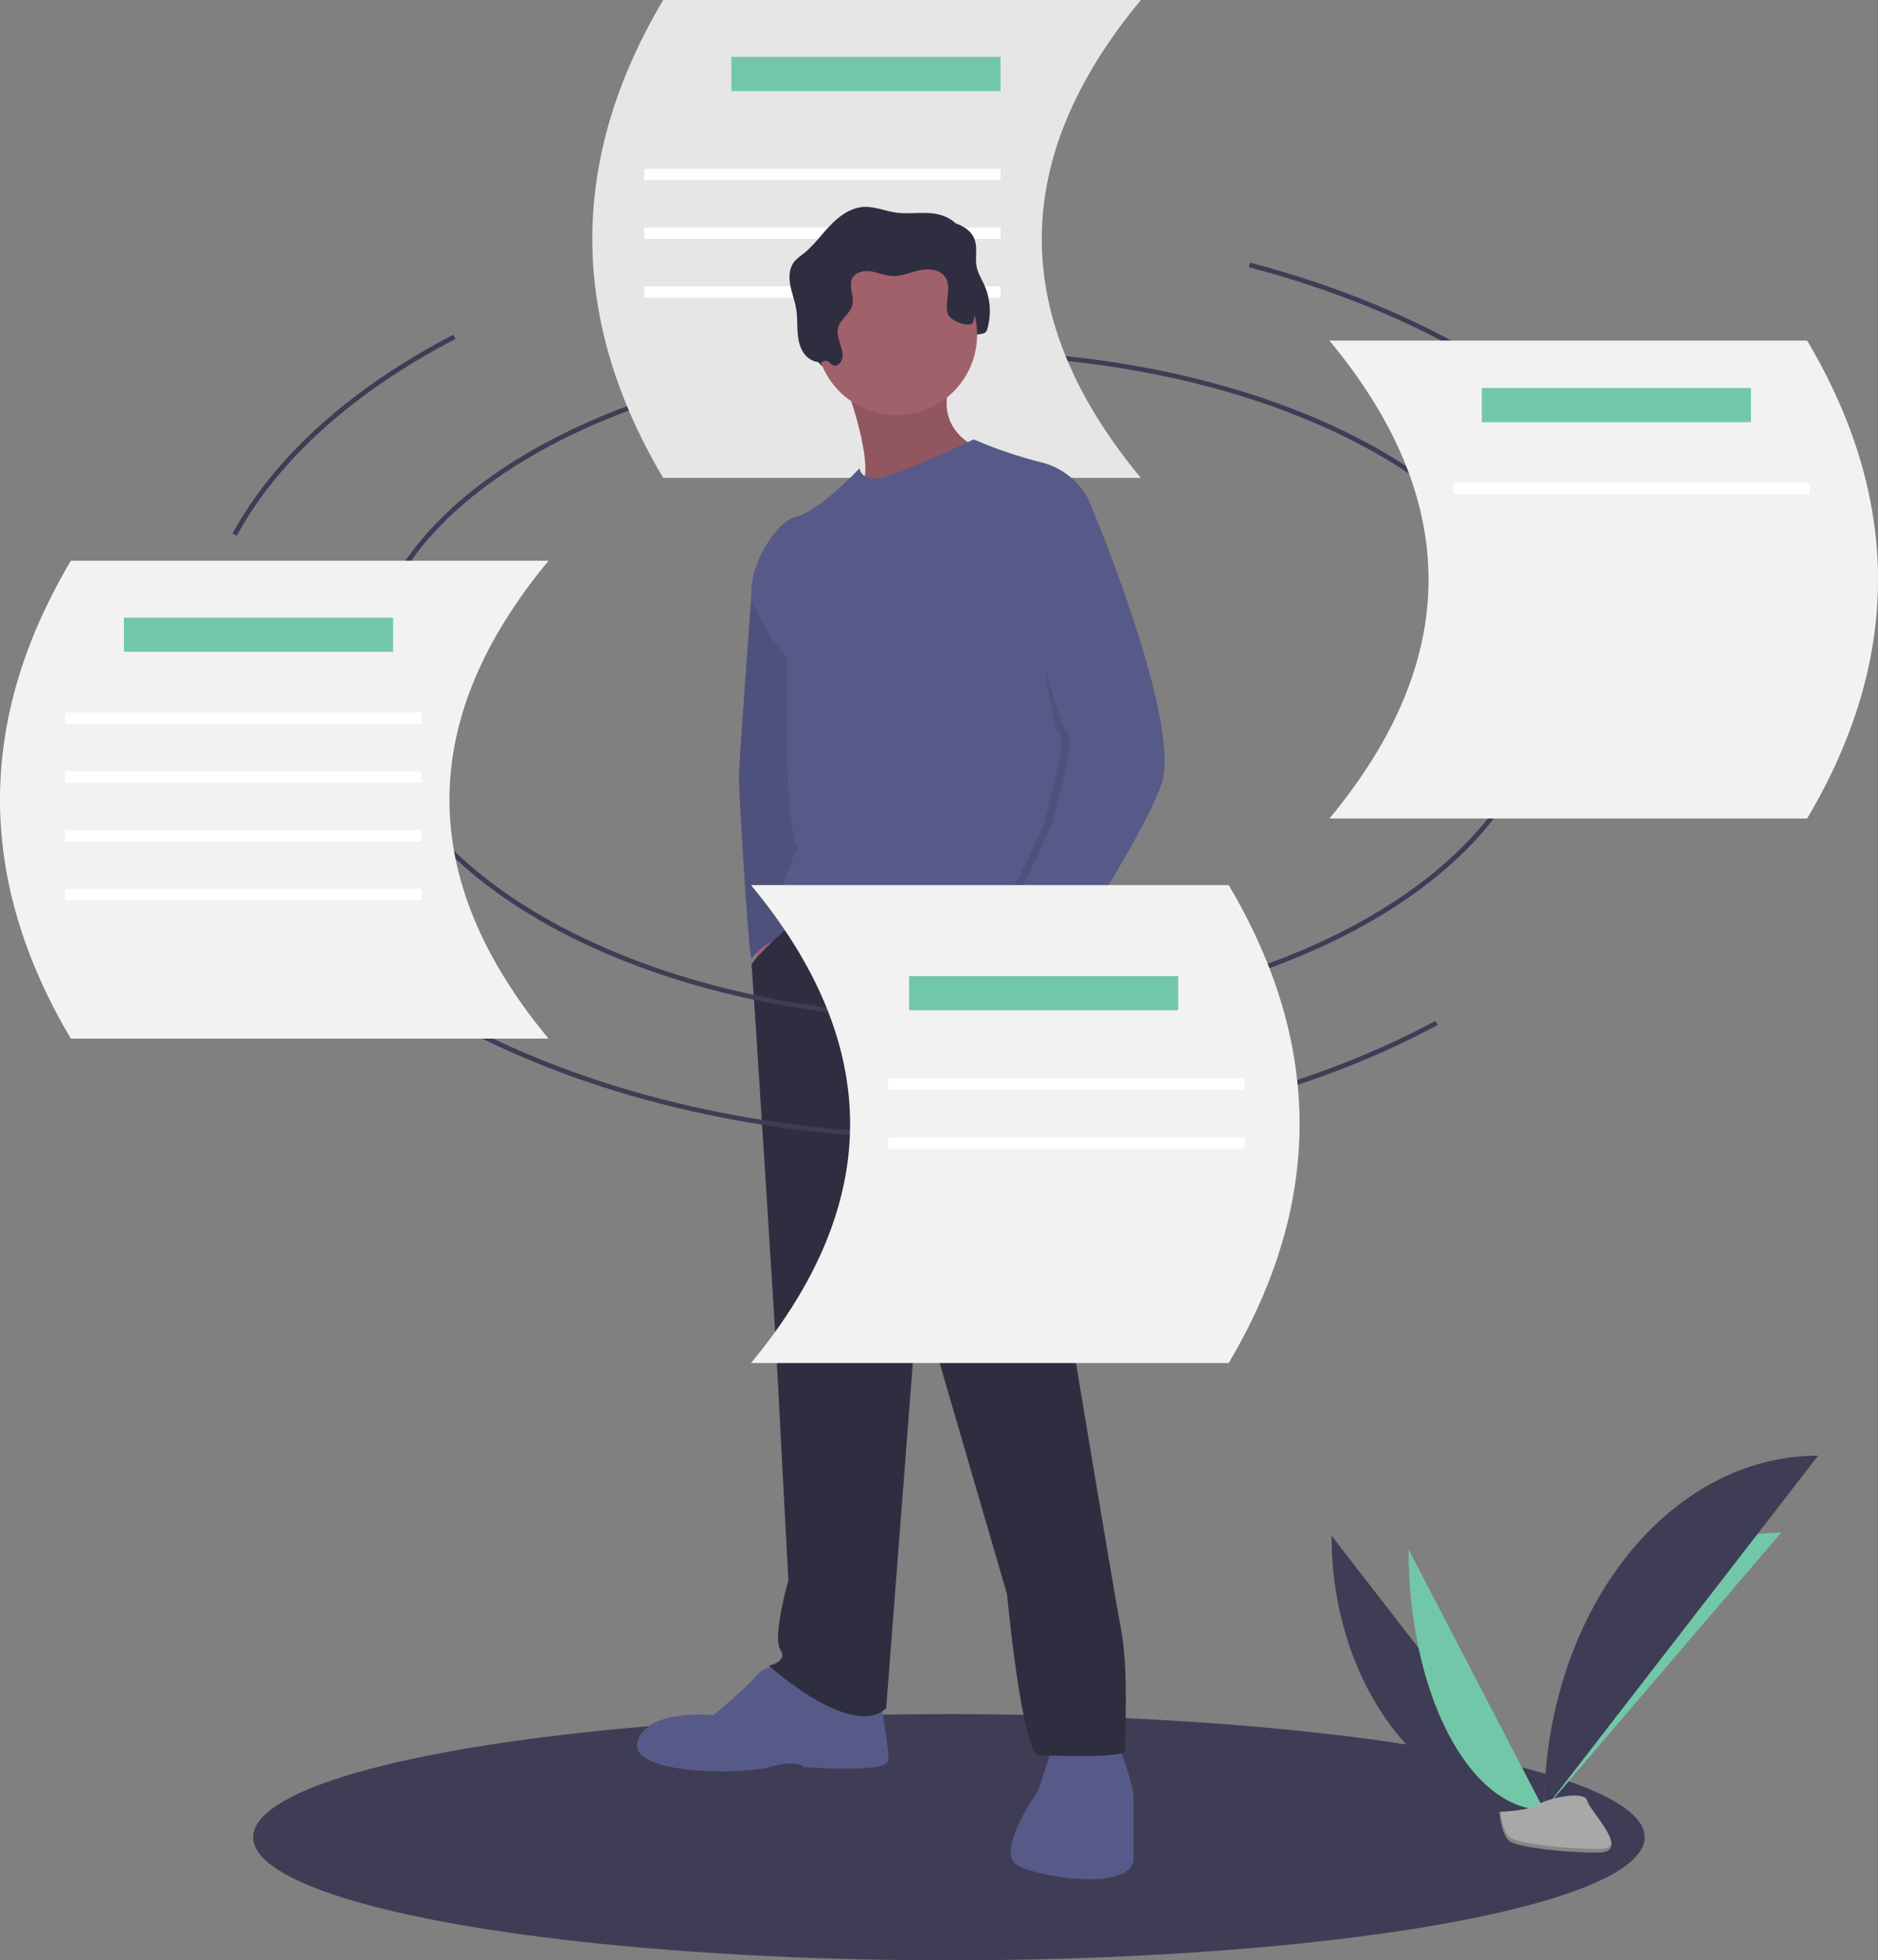 <svg xmlns="http://www.w3.org/2000/svg" width="793.58" height="828" viewBox="0 0 793.58 828" xmlns:xlink="http://www.w3.org/1999/xlink" role="img" artist="Katerina Limpitsouni" source="https://undraw.co/"><rect x="0" y="0" width="793.58" height="828" fill="#808080" stroke="none"/><title>Memory storage</title><ellipse cx="400.981" cy="776" rx="294" ry="52" fill="#3f3d56"/><path d="M359.174,322.205c0-75.756,111.083-137.169,248.11-137.169s248.11,61.412,248.11,137.169" transform="translate(-203.21 -36)" fill="none" stroke="#3f3d56" stroke-miterlimit="10" stroke-width="2"/><path d="M685.298,237.851H483.447Q423.562,136.925,483.447,36H685.298Q601.565,136.925,685.298,237.851Z" transform="translate(-203.21 -36)" fill="#e6e6e6"/><rect x="309.072" y="24.03" width="113.741" height="14.418" fill="#72C7A8"/><rect x="272.227" y="71.289" width="150.587" height="4.806" fill="#fff"/><rect x="272.227" y="96.119" width="150.587" height="4.806" fill="#fff"/><rect x="272.227" y="120.95" width="150.587" height="4.806" fill="#fff"/><path d="M765.887,684.659c0,64.016,40.16,115.817,89.791,115.817" transform="translate(-203.21 -36)" fill="#3f3d56"/><path d="M855.678,800.477c0-64.735,44.817-117.118,100.201-117.118" transform="translate(-203.21 -36)" fill="#72C7A8"/><path d="M798.42,690.463c0,60.809,25.61,110.014,57.258,110.014" transform="translate(-203.21 -36)" fill="#72C7A8"/><path d="M855.678,800.477c0-82.717,51.801-149.651,115.817-149.651" transform="translate(-203.21 -36)" fill="#3f3d56"/><path d="M836.788,801.293s12.734-.392,16.571-3.125,19.588-5.996,20.54-1.613,19.137,21.798,4.76,21.914-33.404-2.239-37.235-4.573S836.788,801.293,836.788,801.293Z" transform="translate(-203.21 -36)" fill="#a8a8a8"/><path d="M878.916,816.943c-14.376.116-33.404-2.239-37.235-4.573-2.917-1.777-4.079-8.153-4.468-11.094-.269.012-.425.017-.425.017s.807,10.27,4.637,12.603,22.858,4.689,37.235,4.572c4.15-.033,5.583-1.51,5.505-3.697C883.587,816.093,882.005,816.918,878.916,816.943Z" transform="translate(-203.21 -36)" opacity="0.2"/><path d="M561.04,193.682c1.169.536,2.575-.263,3.264-1.349,2.624-4.134-2.207-9.466-1.161-14.249.838-3.833,5.193-6.107,6.084-9.928.865-3.712-1.801-7.897.001-11.256,1.412-2.632,4.938-3.324,7.889-2.863s5.751,1.758,8.732,1.94c3.972.242,7.759-1.506,11.643-2.373s8.622-.527,10.907,2.731c2.934,4.184-.042,10.009.979,15.016.811,3.976,4.139,7.267,4.211,11.324.025,1.442-3.765.28-3.564,1.708s-1.59.171-.158.001a2.837,2.837,0,0,0,2.155-2.563c.17-1.189,2.405-1.586,2.38-2.787-.06-2.815,5.029-.917,5.868-3.605a27.261,27.261,0,0,0-1.114-19.017c-1.141-2.561-2.696-4.985-3.247-7.734-.748-3.733.429-7.74-.804-11.342-1.662-4.854-7.161-7.328-12.267-7.831s-10.294.397-15.371-.344c-4.548-.664-8.95-2.635-13.538-2.349-5.504.343-10.294,3.889-14.109,7.871s-7.052,8.562-11.385,11.973a22.329,22.329,0,0,0-3.651,3.143c-2.207,2.689-2.431,6.521-1.817,9.945s1.95,6.691,2.514,10.124c.53,3.226.367,6.522.595,9.784s.905,6.622,2.87,9.236a8.716,8.716,0,0,0,6.783,3.543c.918.021,1.694-.804,2.621-.589C559.508,192.11,560.011,193.21,561.04,193.682Z" transform="translate(-203.21 -36)" fill="#2f2e41"/><polygon points="318.546 394.707 321.95 415.619 328.759 406.378 324.868 392.275 318.546 394.707" fill="#a0616a"/><path d="M526.133,272.651,520.773,286.777s-5.339,71.953-5.339,77.303,3.891,73.922,5.35,76.84c0,0,6.322-9.24,14.59-7.781s4.863-24.316,4.863-24.316l7.781-63.709-1.459-32.098Z" transform="translate(-203.21 -36)" fill="#575a89"/><path d="M526.133,272.651,520.773,286.777s-5.339,71.953-5.339,77.303,3.891,73.922,5.35,76.84c0,0,6.322-9.24,14.59-7.781s4.863-24.316,4.863-24.316l7.781-63.709-1.459-32.098Z" transform="translate(-203.21 -36)" opacity="0.1"/><path d="M559.203,194.838s16.049,40.851,6.809,48.633,51.551-13.131,51.551-13.131l-1.459-5.35s-19.939-7.781-10.213-30.152S559.203,194.838,559.203,194.838Z" transform="translate(-203.21 -36)" fill="#a0616a"/><path d="M559.203,194.838s16.049,40.851,6.809,48.633,51.551-13.131,51.551-13.131l-1.459-5.35s-19.939-7.781-10.213-30.152S559.203,194.838,559.203,194.838Z" transform="translate(-203.21 -36)" opacity="0.1"/><path d="M533.914,740.496s-6.809-1.945-10.699,2.918-18.48,17.021-18.48,17.021-28.207-2.918-32.098,11.185,44.256,14.103,55.928,10.699,14.103,0,14.103,0,35.988,2.918,35.988-2.918-3.404-25.775-3.404-25.775Z" transform="translate(-203.21 -36)" fill="#575a89"/><path d="M648.201,773.08l-6.322,19.453S622.912,818.795,633.611,824.145s48.633,10.699,48.633-3.404V793.992s-3.891-18.967-7.781-20.912S648.201,773.08,648.201,773.08Z" transform="translate(-203.21 -36)" fill="#575a89"/><path d="M540.802,423.591s-20.504,17.815-20.018,20.247S530.996,602.38,530.996,602.38L536.346,703.536s-6.809,23.83-3.404,29.18-4.863,6.809-4.863,6.809,35.015,31.611,49.605,17.994l13.617-176.536L628.748,709.372s6.322,68.086,13.617,68.086,36.961,1.459,36.474-2.432,1.459-33.557-1.945-51.064-26.262-156.111-26.262-156.111-1.965-118.822,3.151-129.928-2.665-22.778-2.665-22.778l-34.043-13.131-40.851,4.863Z" transform="translate(-203.21 -36)" fill="#2f2e41"/><circle cx="378.851" cy="141.331" r="34.043" fill="#a0616a"/><path d="M664.736,250.766a30.537,30.537,0,0,0-21.398-19.453,188.628,188.628,0,0,1-28.693-9.727s-34.529,16.535-41.338,16.535-6.809-4.377-6.809-4.377-17.508,18.48-26.748,20.426-22.857,24.803-17.994,37.447A70.568,70.568,0,0,0,535.86,313.502s-1.945,68.086,4.377,80.73c0,0-15.562,29.666-.973,31.611s70.517-4.863,80.244,1.945,27.721-1.459,30.152,7.781,7.781,11.186,7.781,11.186,8.268-13.131,3.404-20.912S664.736,250.766,664.736,250.766Z" transform="translate(-203.21 -36)" fill="#575a89"/><path d="M628.748,433.625l-7.781,4.863s8.268,28.693,11.672,29.666S644.056,443.619,644.056,443.619Z" transform="translate(-203.21 -36)" fill="#a0616a"/><path d="M555.204,190.277c1.169.536,2.575-.263,3.264-1.349,2.624-4.134-2.207-9.466-1.161-14.249.838-3.833,5.193-6.107,6.084-9.928.865-3.712-1.801-7.897.001-11.256,1.412-2.632,4.938-3.324,7.889-2.863s5.751,1.758,8.732,1.94c3.972.242,7.759-1.506,11.643-2.373s8.622-.527,10.907,2.731c2.934,4.184-.042,10.009.979,15.015.811,3.976,10.053,6.766,10.892,4.078a27.261,27.261,0,0,0-1.114-19.017c-1.141-2.561-2.696-4.985-3.247-7.734-.748-3.733.429-7.74-.804-11.342-1.662-4.854-7.161-7.328-12.267-7.831s-10.294.397-15.371-.344c-4.548-.664-8.95-2.635-13.538-2.349-5.504.343-10.294,3.889-14.109,7.871s-7.052,8.562-11.385,11.973a22.329,22.329,0,0,0-3.651,3.143c-2.207,2.689-2.431,6.521-1.817,9.945s1.95,6.691,2.514,10.124c.53,3.226.367,6.522.595,9.784s.905,6.622,2.87,9.236a8.716,8.716,0,0,0,6.783,3.543c.918.021,1.694-.804,2.621-.589C553.672,188.706,554.176,189.806,555.204,190.277Z" transform="translate(-203.21 -36)" fill="#2f2e41"/><path d="M645.526,259.277l15.806-8.511s38.42,91.429,29.18,116.718-44.742,77.326-44.742,77.326-28.207-5.836-25.289-11.672,21.885-43.283,23.344-48.146,11.185-36.474,6.809-39.879S637.745,262.681,637.745,262.681Z" transform="translate(-203.21 -36)" opacity="0.1"/><path d="M645.283,245.416l19.453,5.35s38.42,91.429,29.18,116.718-44.742,77.326-44.742,77.326-28.207-5.836-25.289-11.672,21.885-43.283,23.344-48.146,11.186-36.474,6.809-39.879-25.289-87.539-25.289-87.539Z" transform="translate(-203.21 -36)" fill="#575a89"/><path d="M855.394,322.205c0,79.425-111.083,143.812-248.11,143.812s-248.11-64.387-248.11-143.812" transform="translate(-203.21 -36)" fill="none" stroke="#3f3d56" stroke-miterlimit="10" stroke-width="2"/><path d="M810.264,468.058c-55.459,29.911-127.823,48.011-206.981,48.011-75.897,0-145.547-16.639-200.04-44.374" transform="translate(-203.21 -36)" fill="none" stroke="#3f3d56" stroke-miterlimit="10" stroke-width="2"/><path d="M731.188,147.906c105.544,27.741,180.712,88.762,187.702,160.63" transform="translate(-203.21 -36)" fill="none" stroke="#3f3d56" stroke-miterlimit="10" stroke-width="2"/><path d="M302.373,261.823c17.784-32.686,50.271-61.45,92.836-83.549" transform="translate(-203.21 -36)" fill="none" stroke="#3f3d56" stroke-miterlimit="10" stroke-width="2"/><path d="M520.568,611.707H722.419q59.885-100.925,0-201.851H520.568Q604.301,510.781,520.568,611.707Z" transform="translate(-203.21 -36)" fill="#f2f2f2"/><rect x="384.146" y="412.304" width="113.741" height="14.418" fill="#72C7A8"/><rect x="375.335" y="455.558" width="150.587" height="4.806" fill="#fff"/><rect x="375.335" y="480.388" width="150.587" height="4.806" fill="#fff"/><path d="M435.003,474.7H233.152q-59.885-100.925,0-201.851H435.003Q351.27,373.774,435.003,474.7Z" transform="translate(-203.21 -36)" fill="#f2f2f2"/><rect x="52.37" y="260.879" width="113.741" height="14.418" fill="#72C7A8"/><rect x="27.539" y="300.928" width="150.587" height="4.806" fill="#fff"/><rect x="27.539" y="325.759" width="150.587" height="4.806" fill="#fff"/><rect x="27.539" y="350.59" width="150.587" height="4.806" fill="#fff"/><rect x="27.539" y="375.421" width="150.587" height="4.806" fill="#fff"/><path d="M764.997,381.72H966.848q59.885-100.925,0-201.851H764.997Q848.73,280.795,764.997,381.72Z" transform="translate(-203.21 -36)" fill="#f2f2f2"/><rect x="626.172" y="163.894" width="113.741" height="14.418" fill="#72C7A8"/><rect x="614.157" y="203.944" width="150.587" height="4.806" fill="#fff"/></svg>